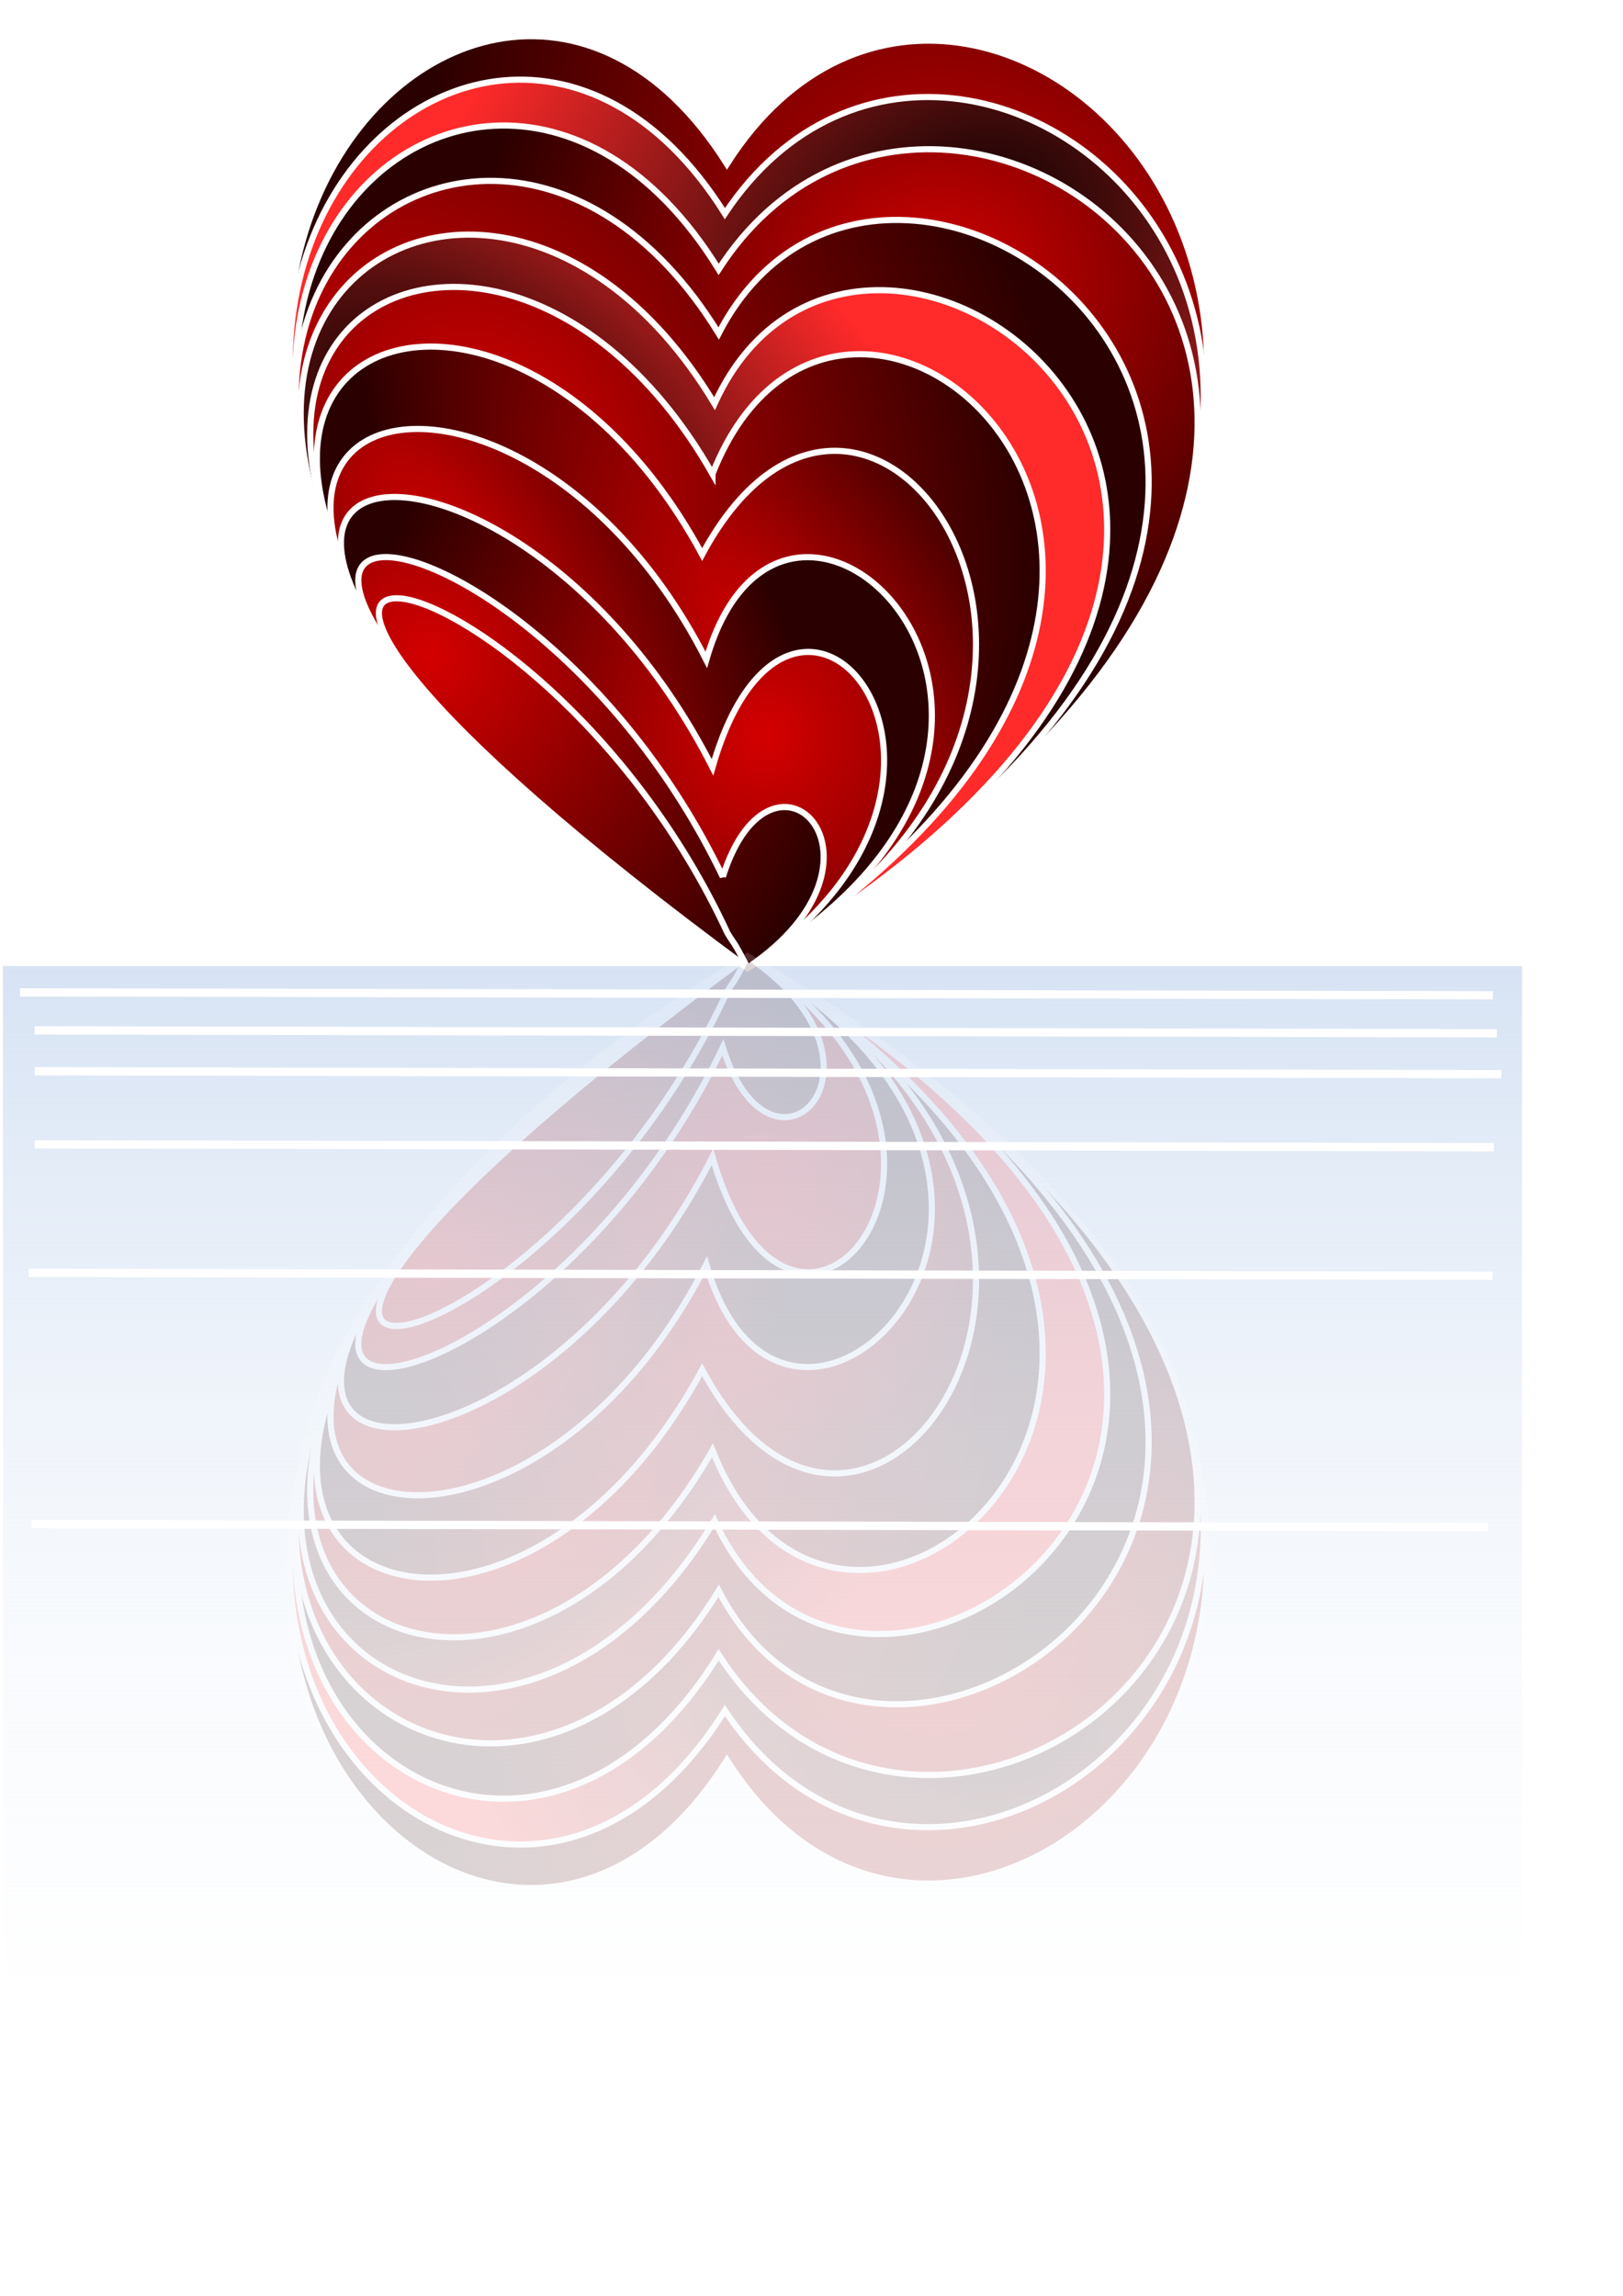 <?xml version="1.0" encoding="UTF-8" standalone="no"?>
<!-- Created with Inkscape (http://www.inkscape.org/) -->

<svg
   xmlns:dc="http://purl.org/dc/elements/1.1/"
   xmlns:cc="http://creativecommons.org/ns#"
   xmlns:rdf="http://www.w3.org/1999/02/22-rdf-syntax-ns#"
   xmlns:svg="http://www.w3.org/2000/svg"
   xmlns="http://www.w3.org/2000/svg"
   xmlns:xlink="http://www.w3.org/1999/xlink"
   xmlns:sodipodi="http://sodipodi.sourceforge.net/DTD/sodipodi-0.dtd"
   xmlns:inkscape="http://www.inkscape.org/namespaces/inkscape"
   width="210mm"
   height="297mm"
   id="svg2"
   version="1.1"
   inkscape:version="0.47 r22583"
   sodipodi:docname="corazonacapas.svg">
  <defs
     id="defs4">
    <linearGradient
       id="linearGradient3830">
      <stop
         style="stop-color:#d7e3f4;stop-opacity:1"
         offset="0"
         id="stop3832" />
      <stop
         style="stop-color:#ffffff;stop-opacity:0;"
         offset="1"
         id="stop3834" />
    </linearGradient>
    <linearGradient
       id="linearGradient3718">
      <stop
         id="stop3726"
         offset="0"
         style="stop-color:#ff2a2a;stop-opacity:1" />
      <stop
         style="stop-color:#2b0000;stop-opacity:1"
         offset="1"
         id="stop3722" />
    </linearGradient>
    <inkscape:path-effect
       effect="spiro"
       id="path-effect3715"
       is_visible="true" />
    <linearGradient
       inkscape:collect="always"
       id="linearGradient3619">
      <stop
         style="stop-color:#d40000;stop-opacity:1;"
         offset="0"
         id="stop3621" />
      <stop
         style="stop-color:#2b0000;stop-opacity:1"
         offset="1"
         id="stop3623" />
    </linearGradient>
    <linearGradient
       inkscape:collect="always"
       id="linearGradient3611">
      <stop
         style="stop-color:#000000;stop-opacity:1"
         offset="0"
         id="stop3613" />
      <stop
         style="stop-color:#ff2a2a;stop-opacity:1"
         offset="1"
         id="stop3615" />
    </linearGradient>
    <linearGradient
       inkscape:collect="always"
       id="linearGradient3603">
      <stop
         style="stop-color:#d40000;stop-opacity:1;"
         offset="0"
         id="stop3605" />
      <stop
         style="stop-color:#2b0000;stop-opacity:1"
         offset="1"
         id="stop3607" />
    </linearGradient>
    <inkscape:path-effect
       effect="spiro"
       id="path-effect3590"
       is_visible="true" />
    <inkscape:perspective
       sodipodi:type="inkscape:persp3d"
       inkscape:vp_x="0 : 526.18109 : 1"
       inkscape:vp_y="0 : 1000 : 0"
       inkscape:vp_z="744.09448 : 526.18109 : 1"
       inkscape:persp3d-origin="372.04724 : 350.78739 : 1"
       id="perspective10" />
    <radialGradient
       inkscape:collect="always"
       xlink:href="#linearGradient3603"
       id="radialGradient3609"
       cx="247.209"
       cy="446.219"
       fx="247.209"
       fy="446.219"
       r="226.32"
       gradientTransform="matrix(0.764,1.128,-0.905,0.613,462.033,-73.028)"
       gradientUnits="userSpaceOnUse" />
    <radialGradient
       inkscape:collect="always"
       xlink:href="#linearGradient3611"
       id="radialGradient3617"
       cx="226.33"
       cy="453.371"
       fx="226.33"
       fy="453.371"
       r="226.303"
       gradientTransform="matrix(1.071,0.777,-0.465,0.641,194.624,8.009)"
       gradientUnits="userSpaceOnUse" />
    <radialGradient
       inkscape:collect="always"
       xlink:href="#linearGradient3619"
       id="radialGradient3625"
       cx="208.816"
       cy="467.915"
       fx="208.816"
       fy="467.915"
       r="226.271"
       gradientTransform="matrix(1.144,1.028,-0.869,0.967,376.629,-188.573)"
       gradientUnits="userSpaceOnUse" />
    <radialGradient
       inkscape:collect="always"
       xlink:href="#linearGradient3619"
       id="radialGradient3633"
       cx="464.385"
       cy="387.484"
       fx="464.385"
       fy="387.484"
       r="226.271"
       gradientTransform="matrix(1,0,0,0.914,0,45.413)"
       gradientUnits="userSpaceOnUse" />
    <radialGradient
       inkscape:collect="always"
       xlink:href="#linearGradient3611"
       id="radialGradient3641"
       cx="473.569"
       cy="451.786"
       fx="473.569"
       fy="451.786"
       r="226.23"
       gradientTransform="matrix(-0.541,-0.841,1.094,-0.704,239.468,1092.85)"
       gradientUnits="userSpaceOnUse" />
    <radialGradient
       inkscape:collect="always"
       xlink:href="#linearGradient3619"
       id="radialGradient3649"
       cx="406.054"
       cy="232.851"
       fx="406.054"
       fy="232.851"
       r="226.219"
       gradientTransform="matrix(1.04,0.929,-0.675,0.756,233.841,-153.795)"
       gradientUnits="userSpaceOnUse" />
    <radialGradient
       inkscape:collect="always"
       xlink:href="#linearGradient3603"
       id="radialGradient3653"
       gradientUnits="userSpaceOnUse"
       gradientTransform="matrix(-0.746,-1.141,0.497,-0.325,460.202,1132.037)"
       cx="367.173"
       cy="396.801"
       fx="367.173"
       fy="396.801"
       r="226.32" />
    <radialGradient
       inkscape:collect="always"
       xlink:href="#linearGradient3603"
       id="radialGradient3657"
       gradientUnits="userSpaceOnUse"
       gradientTransform="matrix(-0.688,-1.136,0.508,-0.307,431.199,1126.149)"
       cx="458.17"
       cy="220.219"
       fx="458.17"
       fy="220.219"
       r="226.32" />
    <radialGradient
       inkscape:collect="always"
       xlink:href="#linearGradient3603"
       id="radialGradient3661"
       gradientUnits="userSpaceOnUse"
       gradientTransform="matrix(-0.871,-0.269,0.292,-0.946,505.196,1016.596)"
       cx="257.645"
       cy="345.933"
       fx="257.645"
       fy="345.933"
       r="226.32" />
    <radialGradient
       inkscape:collect="always"
       xlink:href="#linearGradient3603"
       id="radialGradient3686"
       gradientUnits="userSpaceOnUse"
       gradientTransform="matrix(-0.311,0,0,-0.263,437.704,749.992)"
       cx="268.524"
       cy="284.681"
       fx="268.524"
       fy="284.681"
       r="226.32" />
    <radialGradient
       inkscape:collect="always"
       xlink:href="#linearGradient3603"
       id="radialGradient3709"
       gradientUnits="userSpaceOnUse"
       gradientTransform="matrix(-0.82,0.398,-0.432,-0.888,724.975,702.395)"
       cx="441.896"
       cy="335.283"
       fx="441.896"
       fy="335.283"
       r="226.32" />
    <linearGradient
       inkscape:collect="always"
       xlink:href="#linearGradient3718"
       id="linearGradient3724"
       x1="240.937"
       y1="844.271"
       x2="395.041"
       y2="841.473"
       gradientUnits="userSpaceOnUse" />
    <radialGradient
       inkscape:collect="always"
       xlink:href="#linearGradient3619"
       id="radialGradient3784"
       gradientUnits="userSpaceOnUse"
       gradientTransform="matrix(1.04,0.929,-0.675,0.756,233.841,-153.795)"
       cx="406.054"
       cy="232.851"
       fx="406.054"
       fy="232.851"
       r="226.219" />
    <radialGradient
       inkscape:collect="always"
       xlink:href="#linearGradient3611"
       id="radialGradient3786"
       gradientUnits="userSpaceOnUse"
       gradientTransform="matrix(-0.541,-0.841,1.094,-0.704,239.468,1092.85)"
       cx="473.569"
       cy="451.786"
       fx="473.569"
       fy="451.786"
       r="226.23" />
    <radialGradient
       inkscape:collect="always"
       xlink:href="#linearGradient3619"
       id="radialGradient3788"
       gradientUnits="userSpaceOnUse"
       gradientTransform="matrix(1,0,0,0.914,0,45.413)"
       cx="464.385"
       cy="387.484"
       fx="464.385"
       fy="387.484"
       r="226.271" />
    <radialGradient
       inkscape:collect="always"
       xlink:href="#linearGradient3619"
       id="radialGradient3790"
       gradientUnits="userSpaceOnUse"
       gradientTransform="matrix(1.144,1.028,-0.869,0.967,376.629,-188.573)"
       cx="208.816"
       cy="467.915"
       fx="208.816"
       fy="467.915"
       r="226.271" />
    <radialGradient
       inkscape:collect="always"
       xlink:href="#linearGradient3611"
       id="radialGradient3792"
       gradientUnits="userSpaceOnUse"
       gradientTransform="matrix(1.071,0.777,-0.465,0.641,194.624,8.009)"
       cx="226.33"
       cy="453.371"
       fx="226.33"
       fy="453.371"
       r="226.303" />
    <radialGradient
       inkscape:collect="always"
       xlink:href="#linearGradient3603"
       id="radialGradient3794"
       gradientUnits="userSpaceOnUse"
       gradientTransform="matrix(0.764,1.128,-0.905,0.613,462.033,-73.028)"
       cx="247.209"
       cy="446.219"
       fx="247.209"
       fy="446.219"
       r="226.32" />
    <radialGradient
       inkscape:collect="always"
       xlink:href="#linearGradient3603"
       id="radialGradient3796"
       gradientUnits="userSpaceOnUse"
       gradientTransform="matrix(-0.746,-1.141,0.497,-0.325,460.202,1132.037)"
       cx="367.173"
       cy="396.801"
       fx="367.173"
       fy="396.801"
       r="226.32" />
    <radialGradient
       inkscape:collect="always"
       xlink:href="#linearGradient3603"
       id="radialGradient3798"
       gradientUnits="userSpaceOnUse"
       gradientTransform="matrix(-0.688,-1.136,0.508,-0.307,431.199,1126.149)"
       cx="458.17"
       cy="220.219"
       fx="458.17"
       fy="220.219"
       r="226.32" />
    <radialGradient
       inkscape:collect="always"
       xlink:href="#linearGradient3603"
       id="radialGradient3800"
       gradientUnits="userSpaceOnUse"
       gradientTransform="matrix(-0.871,-0.269,0.292,-0.946,505.196,1016.596)"
       cx="257.645"
       cy="345.933"
       fx="257.645"
       fy="345.933"
       r="226.32" />
    <radialGradient
       inkscape:collect="always"
       xlink:href="#linearGradient3603"
       id="radialGradient3802"
       gradientUnits="userSpaceOnUse"
       gradientTransform="matrix(-0.82,0.398,-0.432,-0.888,724.975,702.395)"
       cx="441.896"
       cy="335.283"
       fx="441.896"
       fy="335.283"
       r="226.32" />
    <radialGradient
       inkscape:collect="always"
       xlink:href="#linearGradient3603"
       id="radialGradient3804"
       gradientUnits="userSpaceOnUse"
       gradientTransform="matrix(-0.82,0.398,-0.432,-0.888,724.975,702.395)"
       cx="441.896"
       cy="335.283"
       fx="441.896"
       fy="335.283"
       r="226.32" />
    <radialGradient
       inkscape:collect="always"
       xlink:href="#linearGradient3619"
       id="radialGradient3806"
       gradientUnits="userSpaceOnUse"
       gradientTransform="matrix(1.04,0.929,-0.675,0.756,233.841,-153.795)"
       cx="406.054"
       cy="232.851"
       fx="406.054"
       fy="232.851"
       r="226.219" />
    <radialGradient
       inkscape:collect="always"
       xlink:href="#linearGradient3611"
       id="radialGradient3808"
       gradientUnits="userSpaceOnUse"
       gradientTransform="matrix(-0.541,-0.841,1.094,-0.704,239.468,1092.85)"
       cx="473.569"
       cy="451.786"
       fx="473.569"
       fy="451.786"
       r="226.23" />
    <radialGradient
       inkscape:collect="always"
       xlink:href="#linearGradient3619"
       id="radialGradient3810"
       gradientUnits="userSpaceOnUse"
       gradientTransform="matrix(1,0,0,0.914,0,45.413)"
       cx="464.385"
       cy="387.484"
       fx="464.385"
       fy="387.484"
       r="226.271" />
    <radialGradient
       inkscape:collect="always"
       xlink:href="#linearGradient3619"
       id="radialGradient3812"
       gradientUnits="userSpaceOnUse"
       gradientTransform="matrix(1.144,1.028,-0.869,0.967,376.629,-188.573)"
       cx="208.816"
       cy="467.915"
       fx="208.816"
       fy="467.915"
       r="226.271" />
    <radialGradient
       inkscape:collect="always"
       xlink:href="#linearGradient3611"
       id="radialGradient3814"
       gradientUnits="userSpaceOnUse"
       gradientTransform="matrix(1.071,0.777,-0.465,0.641,194.624,8.009)"
       cx="226.33"
       cy="453.371"
       fx="226.33"
       fy="453.371"
       r="226.303" />
    <radialGradient
       inkscape:collect="always"
       xlink:href="#linearGradient3603"
       id="radialGradient3816"
       gradientUnits="userSpaceOnUse"
       gradientTransform="matrix(0.764,1.128,-0.905,0.613,462.033,-73.028)"
       cx="247.209"
       cy="446.219"
       fx="247.209"
       fy="446.219"
       r="226.32" />
    <radialGradient
       inkscape:collect="always"
       xlink:href="#linearGradient3603"
       id="radialGradient3818"
       gradientUnits="userSpaceOnUse"
       gradientTransform="matrix(-0.746,-1.141,0.497,-0.325,460.202,1132.037)"
       cx="367.173"
       cy="396.801"
       fx="367.173"
       fy="396.801"
       r="226.32" />
    <radialGradient
       inkscape:collect="always"
       xlink:href="#linearGradient3603"
       id="radialGradient3820"
       gradientUnits="userSpaceOnUse"
       gradientTransform="matrix(-0.688,-1.136,0.508,-0.307,431.199,1126.149)"
       cx="458.17"
       cy="220.219"
       fx="458.17"
       fy="220.219"
       r="226.32" />
    <radialGradient
       inkscape:collect="always"
       xlink:href="#linearGradient3603"
       id="radialGradient3822"
       gradientUnits="userSpaceOnUse"
       gradientTransform="matrix(-0.871,-0.269,0.292,-0.946,505.196,1016.596)"
       cx="257.645"
       cy="345.933"
       fx="257.645"
       fy="345.933"
       r="226.32" />
    <radialGradient
       inkscape:collect="always"
       xlink:href="#linearGradient3603"
       id="radialGradient3824"
       gradientUnits="userSpaceOnUse"
       gradientTransform="matrix(-0.82,0.398,-0.432,-0.888,724.975,702.395)"
       cx="441.896"
       cy="335.283"
       fx="441.896"
       fy="335.283"
       r="226.32" />
    <radialGradient
       inkscape:collect="always"
       xlink:href="#linearGradient3603"
       id="radialGradient3826"
       gradientUnits="userSpaceOnUse"
       gradientTransform="matrix(-0.82,0.398,-0.432,-0.888,724.975,702.395)"
       cx="441.896"
       cy="335.283"
       fx="441.896"
       fy="335.283"
       r="226.32" />
    <linearGradient
       inkscape:collect="always"
       xlink:href="#linearGradient3830"
       id="linearGradient3836"
       x1="372.857"
       y1="472.362"
       x2="372.857"
       y2="1053.791"
       gradientUnits="userSpaceOnUse" />
    <filter
       inkscape:collect="always"
       id="filter3848"
       x="-0.012"
       width="1.024"
       y="-6.192"
       height="13.384">
      <feGaussianBlur
         inkscape:collect="always"
         stdDeviation="3.686"
         id="feGaussianBlur3850" />
    </filter>
  </defs>
  <sodipodi:namedview
     id="base"
     pagecolor="#ffffff"
     bordercolor="#666666"
     borderopacity="1.0"
     inkscape:pageopacity="0.0"
     inkscape:pageshadow="2"
     inkscape:zoom="0.7"
     inkscape:cx="-5.4922764"
     inkscape:cy="486.77506"
     inkscape:document-units="px"
     inkscape:current-layer="layer1"
     showgrid="false"
     inkscape:window-width="1920"
     inkscape:window-height="1005"
     inkscape:window-x="0"
     inkscape:window-y="24"
     inkscape:window-maximized="1"
     inkscape:snap-global="false" />
  <g
     inkscape:label="Capa 1"
     inkscape:groupmode="layer"
     id="layer1">
    <rect
       style="fill:url(#linearGradient3836);fill-rule:evenodd;stroke:none;stroke-width:1px;stroke-linecap:butt;stroke-linejoin:miter;stroke-opacity:1;fill-opacity:1.0"
       id="rect3828"
       width="742.857"
       height="581.429"
       x="1.429"
       y="472.362" />
    <g
       id="g3747"
       transform="translate(-7.143,-260)">
      <path
         sodipodi:nodetypes="ccc"
         id="path3588"
         d="M 362.645,340.205 C 488.13,142.756 816.169,470.99 372.746,733.154 -53.182,476.896 233.937,135.643 362.645,340.205 z"
         style="fill:url(#radialGradient3806);fill-opacity:1;stroke:#ffffff;stroke-width:3;stroke-linecap:butt;stroke-linejoin:miter;stroke-miterlimit:4;stroke-opacity:1;stroke-dasharray:none" />
      <path
         style="fill:url(#radialGradient3808);fill-opacity:1;stroke:#ffffff;stroke-width:3;stroke-linecap:butt;stroke-linejoin:miter;stroke-miterlimit:4;stroke-opacity:1;stroke-dasharray:none"
         d="M 361.635,364.448 C 482.771,182.22 815.723,472.549 372.746,733.154 -51.022,476.896 233.391,159.886 361.635,364.448 z"
         id="path3593"
         sodipodi:nodetypes="ccc" />
      <path
         sodipodi:nodetypes="ccc"
         id="path3595"
         d="M 358.604,391.722 C 473.392,213.529 814.813,473.431 372.746,733.154 -42.861,470.999 231.659,186.154 358.604,391.722 z"
         style="fill:url(#radialGradient3810);fill-opacity:1;stroke:#ffffff;stroke-width:3;stroke-linecap:butt;stroke-linejoin:miter;stroke-miterlimit:4;stroke-opacity:1;stroke-dasharray:none" />
      <path
         style="fill:url(#radialGradient3812);fill-opacity:1;stroke:#ffffff;stroke-width:3;stroke-linecap:butt;stroke-linejoin:miter;stroke-miterlimit:4;stroke-opacity:1;stroke-dasharray:none"
         d="M 358.604,423.037 C 445.509,254.856 776.633,500.983 372.746,733.154 -43.364,474.091 232.499,217.732 358.604,423.037 z"
         id="path3597"
         sodipodi:nodetypes="ccc" />
      <path
         sodipodi:nodetypes="ccc"
         id="path3599"
         d="M 356.584,457.382 C 430.491,294.319 739.506,522.099 372.746,733.154 -36.926,466.295 231.939,250.171 356.584,457.382 z"
         style="fill:url(#radialGradient3814);fill-opacity:1;stroke:#ffffff;stroke-width:3;stroke-linecap:butt;stroke-linejoin:miter;stroke-miterlimit:4;stroke-opacity:1;stroke-dasharray:none" />
      <path
         style="fill:url(#radialGradient3816);fill-opacity:1;stroke:#ffffff;stroke-width:3;stroke-linecap:butt;stroke-linejoin:miter;stroke-miterlimit:4;stroke-opacity:1;stroke-dasharray:none"
         d="m 355.574,491.728 c 65.205,-165.763 318.154,54.136 17.173,241.426 C -28.66,462.979 236.029,281.965 355.574,491.728 z"
         id="path3601"
         sodipodi:nodetypes="ccc" />
      <path
         sodipodi:nodetypes="ccc"
         id="path3651"
         d="M 350.523,531.123 C 432.865,377.75 593.505,609.718 372.746,733.154 -20.741,462.266 236.454,319.96 350.523,531.123 z"
         style="fill:url(#radialGradient3818);fill-opacity:1;stroke:#ffffff;stroke-width:3;stroke-linecap:butt;stroke-linejoin:miter;stroke-miterlimit:4;stroke-opacity:1;stroke-dasharray:none" />
      <path
         style="fill:url(#radialGradient3820);fill-opacity:1;stroke:#ffffff;stroke-width:3;stroke-linecap:butt;stroke-linejoin:miter;stroke-miterlimit:4;stroke-opacity:1;stroke-dasharray:none"
         d="M 352.543,582.641 C 391.758,445.855 567.522,619.712 372.746,733.154 -12.533,470.918 246.883,374.69 352.543,582.641 z"
         id="path3655"
         sodipodi:nodetypes="ccc" />
      <path
         sodipodi:nodetypes="ccc"
         id="path3659"
         d="m 355.574,635.169 c 39.215,-136.786 157.4,6.766 17.173,97.985 C -2.92,468.625 249.527,426.878 355.574,635.169 z"
         style="fill:url(#radialGradient3822);fill-opacity:1;stroke:#ffffff;stroke-width:3;stroke-linecap:butt;stroke-linejoin:miter;stroke-miterlimit:4;stroke-opacity:1;stroke-dasharray:none" />
      <path
         style="fill:url(#radialGradient3824);fill-opacity:1;stroke:#ffffff;stroke-width:3;stroke-linecap:butt;stroke-linejoin:miter;stroke-miterlimit:4;stroke-opacity:1;stroke-dasharray:none"
         d="m 360.624,688.707 c 24.063,-76.177 90.73,-8.386 12.122,44.447 C 9.014,466.742 260.247,479.52 360.624,688.707 z"
         id="path3707"
         sodipodi:nodetypes="ccc" />
      <path
         sodipodi:nodetypes="ccc"
         id="path3711"
         d="m 362.897,716.234 c 3.884,6.401 2.091,2.216 9.849,16.92 C 26.649,478.184 268.406,512.224 362.897,716.234 z"
         style="fill:url(#radialGradient3826);fill-opacity:1;stroke:#ffffff;stroke-width:3;stroke-linecap:butt;stroke-linejoin:miter;stroke-miterlimit:4;stroke-opacity:1;stroke-dasharray:none" />
    </g>
    <g
       id="g3760"
       transform="matrix(1,0,0,-1,-7.143,1200.836)"
       style="opacity:0.165">
      <path
         style="fill:url(#radialGradient3784);fill-opacity:1;stroke:#ffffff;stroke-width:3;stroke-linecap:butt;stroke-linejoin:miter;stroke-miterlimit:4;stroke-opacity:1;stroke-dasharray:none"
         d="M 362.645,340.205 C 488.13,142.756 816.169,470.99 372.746,733.154 -53.182,476.896 233.937,135.643 362.645,340.205 z"
         id="path3762"
         sodipodi:nodetypes="ccc" />
      <path
         sodipodi:nodetypes="ccc"
         id="path3764"
         d="M 361.635,364.448 C 482.771,182.22 815.723,472.549 372.746,733.154 -51.022,476.896 233.391,159.886 361.635,364.448 z"
         style="fill:url(#radialGradient3786);fill-opacity:1;stroke:#ffffff;stroke-width:3;stroke-linecap:butt;stroke-linejoin:miter;stroke-miterlimit:4;stroke-opacity:1;stroke-dasharray:none" />
      <path
         style="fill:url(#radialGradient3788);fill-opacity:1;stroke:#ffffff;stroke-width:3;stroke-linecap:butt;stroke-linejoin:miter;stroke-miterlimit:4;stroke-opacity:1;stroke-dasharray:none"
         d="M 358.604,391.722 C 473.392,213.529 814.813,473.431 372.746,733.154 -42.861,470.999 231.659,186.154 358.604,391.722 z"
         id="path3766"
         sodipodi:nodetypes="ccc" />
      <path
         sodipodi:nodetypes="ccc"
         id="path3768"
         d="M 358.604,423.037 C 445.509,254.856 776.633,500.983 372.746,733.154 -43.364,474.091 232.499,217.732 358.604,423.037 z"
         style="fill:url(#radialGradient3790);fill-opacity:1;stroke:#ffffff;stroke-width:3;stroke-linecap:butt;stroke-linejoin:miter;stroke-miterlimit:4;stroke-opacity:1;stroke-dasharray:none" />
      <path
         style="fill:url(#radialGradient3792);fill-opacity:1;stroke:#ffffff;stroke-width:3;stroke-linecap:butt;stroke-linejoin:miter;stroke-miterlimit:4;stroke-opacity:1;stroke-dasharray:none"
         d="M 356.584,457.382 C 430.491,294.319 739.506,522.099 372.746,733.154 -36.926,466.295 231.939,250.171 356.584,457.382 z"
         id="path3770"
         sodipodi:nodetypes="ccc" />
      <path
         sodipodi:nodetypes="ccc"
         id="path3772"
         d="m 355.574,491.728 c 65.205,-165.763 318.154,54.136 17.173,241.426 C -28.66,462.979 236.029,281.965 355.574,491.728 z"
         style="fill:url(#radialGradient3794);fill-opacity:1;stroke:#ffffff;stroke-width:3;stroke-linecap:butt;stroke-linejoin:miter;stroke-miterlimit:4;stroke-opacity:1;stroke-dasharray:none" />
      <path
         style="fill:url(#radialGradient3796);fill-opacity:1;stroke:#ffffff;stroke-width:3;stroke-linecap:butt;stroke-linejoin:miter;stroke-miterlimit:4;stroke-opacity:1;stroke-dasharray:none"
         d="M 350.523,531.123 C 432.865,377.75 593.505,609.718 372.746,733.154 -20.741,462.266 236.454,319.96 350.523,531.123 z"
         id="path3774"
         sodipodi:nodetypes="ccc" />
      <path
         sodipodi:nodetypes="ccc"
         id="path3776"
         d="M 352.543,582.641 C 391.758,445.855 567.522,619.712 372.746,733.154 -12.533,470.918 246.883,374.69 352.543,582.641 z"
         style="fill:url(#radialGradient3798);fill-opacity:1;stroke:#ffffff;stroke-width:3;stroke-linecap:butt;stroke-linejoin:miter;stroke-miterlimit:4;stroke-opacity:1;stroke-dasharray:none" />
      <path
         style="fill:url(#radialGradient3800);fill-opacity:1;stroke:#ffffff;stroke-width:3;stroke-linecap:butt;stroke-linejoin:miter;stroke-miterlimit:4;stroke-opacity:1;stroke-dasharray:none"
         d="m 355.574,635.169 c 39.215,-136.786 157.4,6.766 17.173,97.985 C -2.92,468.625 249.527,426.878 355.574,635.169 z"
         id="path3778"
         sodipodi:nodetypes="ccc" />
      <path
         sodipodi:nodetypes="ccc"
         id="path3780"
         d="m 360.624,688.707 c 24.063,-76.177 90.73,-8.386 12.122,44.447 C 9.014,466.742 260.247,479.52 360.624,688.707 z"
         style="fill:url(#radialGradient3802);fill-opacity:1;stroke:#ffffff;stroke-width:3;stroke-linecap:butt;stroke-linejoin:miter;stroke-miterlimit:4;stroke-opacity:1;stroke-dasharray:none" />
      <path
         style="fill:url(#radialGradient3804);fill-opacity:1;stroke:#ffffff;stroke-width:3;stroke-linecap:butt;stroke-linejoin:miter;stroke-miterlimit:4;stroke-opacity:1;stroke-dasharray:none"
         d="m 362.897,716.234 c 3.884,6.401 2.091,2.216 9.849,16.92 C 26.649,478.184 268.406,512.224 362.897,716.234 z"
         id="path3782"
         sodipodi:nodetypes="ccc" />
    </g>
    <path
       style="fill:none;stroke:#ffffff;stroke-width:4.058;stroke-linecap:butt;stroke-linejoin:miter;stroke-miterlimit:4;stroke-opacity:1;stroke-dasharray:none;filter:url(#filter3848)"
       d="M 7.143,503.791 742.857,505.219"
       id="path3838"
       transform="matrix(0.972,0,0,1,9.952,0)" />
    <path
       id="path3852"
       d="M 8.571,523.791 744.286,525.219"
       style="fill:none;stroke:#ffffff;stroke-width:4.05;stroke-linecap:butt;stroke-linejoin:miter;stroke-miterlimit:4;stroke-opacity:1;stroke-dasharray:none;filter:url(#filter3848)"
       transform="matrix(0.975,0,0,1,8.565,0)" />
    <path
       style="fill:none;stroke:#ffffff;stroke-width:4.042;stroke-linecap:butt;stroke-linejoin:miter;stroke-miterlimit:4;stroke-opacity:1;stroke-dasharray:none;filter:url(#filter3848)"
       d="M 4.286,485.219 740,486.648"
       id="path3854"
       transform="matrix(0.979,0,0,1,5.619,0)" />
    <path
       style="fill:none;stroke:#ffffff;stroke-width:4.062;stroke-linecap:butt;stroke-linejoin:miter;stroke-miterlimit:4;stroke-opacity:1;stroke-dasharray:none;filter:url(#filter3848)"
       d="M 8.571,559.505 744.286,560.934"
       id="path3856"
       transform="matrix(0.97,0,0,1,8.563,0)" />
    <path
       id="path3858"
       d="M 7.143,622.362 742.857,623.791"
       style="fill:none;stroke:#ffffff;stroke-width:4.054;stroke-linecap:butt;stroke-linejoin:miter;stroke-miterlimit:4;stroke-opacity:1;stroke-dasharray:none;filter:url(#filter3848)"
       transform="matrix(0.973,0,0,1,7.098,0)" />
    <path
       style="fill:none;stroke:#ffffff;stroke-width:4.066;stroke-linecap:butt;stroke-linejoin:miter;stroke-miterlimit:4;stroke-opacity:1;stroke-dasharray:none;filter:url(#filter3848)"
       d="M 7.143,745.219 742.857,746.648"
       id="path3860"
       transform="matrix(0.968,0,0,1,8.517,0)" />
  </g>
</svg>
